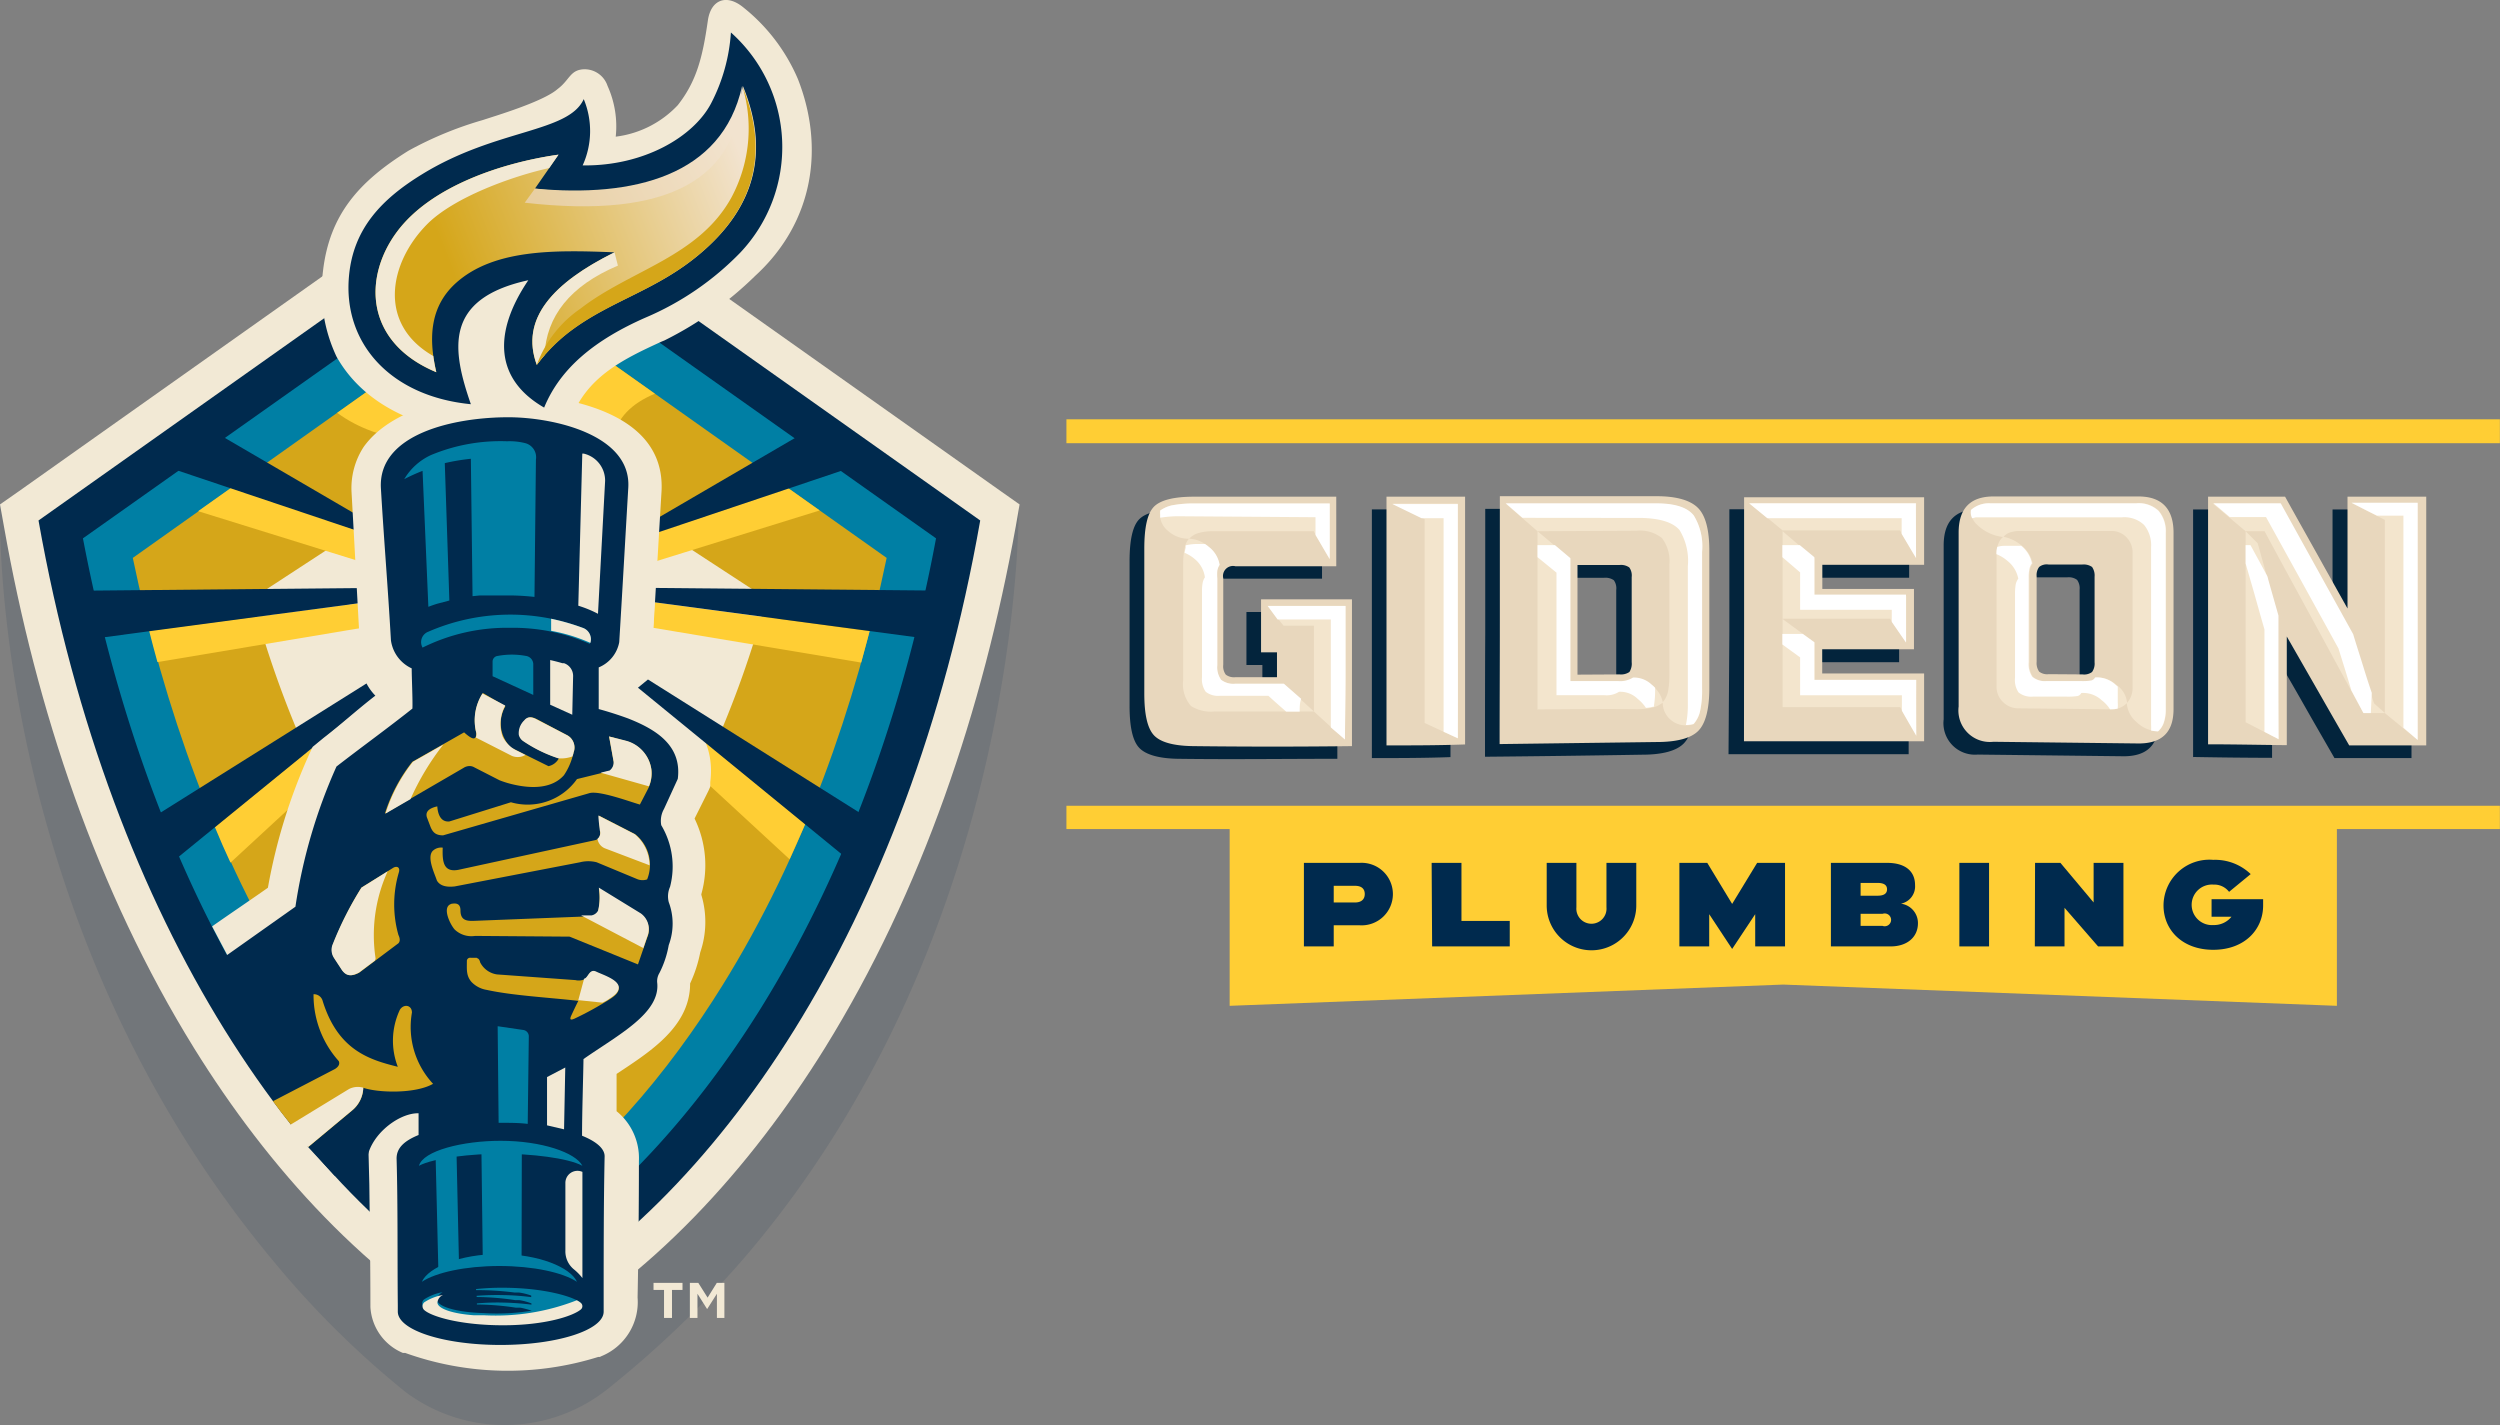 <?xml version="1.0" encoding="UTF-8"?> <svg xmlns="http://www.w3.org/2000/svg" xmlns:xlink="http://www.w3.org/1999/xlink" viewBox="0 0 207.07 118.04"><rect x="0" y="0" width="207.07" height="118.04" fill="#808080" stroke="none"/><defs><linearGradient id="e019b19d-dfae-4aac-8480-14639a0227b8" x1="37.95" y1="23.95" x2="62.11" y2="14.66" gradientUnits="userSpaceOnUse"><stop offset="0" stop-color="#d5a619"></stop><stop offset="1" stop-color="#f2e3cf"></stop></linearGradient><linearGradient id="f260d695-8123-48a1-bdf3-aa094275142f" x1="15.59" y1="34.81" x2="60.2" y2="10.18" gradientUnits="userSpaceOnUse"><stop offset="0" stop-color="#d4a748"></stop><stop offset="1" stop-color="#f2e3cf"></stop></linearGradient></defs><title>logo</title><g id="b6a1d529-6c8d-4cbe-8abb-a02295c4c4d5" data-name="Layer 2"><g id="b3594bb1-944f-46b0-9e64-e1c56d491fc4" data-name="Isolation Mode"><path d="M181.71,62.7q3.24.06,6.48.07c0-1.5,0-3,0-4.5s0-3,0-4.5c.86,1.52,1.73,3,2.59,4.52s1.72,3,2.58,4.5q3.18,0,6.38,0V42.2H193.2c0,1.54,0,3.09,0,4.63v4.63l-2.58-4.63c-.86-1.54-1.73-3.08-2.59-4.63h-6.38l0,10.26q0,5.13,0,10.25m-17.81-.21,12.06.14c1.94,0,2.9-.94,2.89-2.88q0-3.64,0-7.29c0-2.43,0-4.86,0-7.29,0-2-1-3-2.91-3-4,0-8,0-12,0-1.93,0-2.89,1-2.89,3,0,2.4,0,4.8,0,7.2s0,4.8,0,7.2A2.61,2.61,0,0,0,163.9,62.49Zm4.61-5.59a1.13,1.13,0,0,1-.79-.22,1.19,1.19,0,0,1-.21-.81c0-1.18,0-2.36,0-3.54s0-2.36,0-3.55a1.13,1.13,0,0,1,.21-.77,1.09,1.09,0,0,1,.79-.2h2.77a1.16,1.16,0,0,1,.82.21,1.19,1.19,0,0,1,.21.81c0,1.18,0,2.36,0,3.54s0,2.36,0,3.54a1.18,1.18,0,0,1-.21.8,1,1,0,0,1-.79.2Zm-25.28,5.56h14.92v-2.8c0-.94,0-1.88,0-2.82H149.7v-2h7.6c0-1.66,0-3.33,0-5H149.7v-2h8.43V45c0-.94,0-1.88,0-2.82H143.24q0,5.07,0,10.14Zm-13.79-5.52c0-1.52,0-3,0-4.54s0-3,0-4.55h3.46a1.21,1.21,0,0,1,.83.2,1.14,1.14,0,0,1,.2.8v3.52c0,1.17,0,2.35,0,3.52a1.27,1.27,0,0,1-.19.82,1.24,1.24,0,0,1-.81.2ZM123,62.68q6.49-.06,13-.17c1.71,0,2.87-.32,3.47-.94s.9-1.8.9-3.55,0-3.78,0-5.67V46.67c0-1.71-.3-2.88-.91-3.52s-1.75-1-3.44-1c-4.33,0-8.66,0-13,0l0,10.25C123,55.85,123,59.27,123,62.68Zm-9.37.11c2.16,0,4.33,0,6.51-.08,0-3.42,0-6.84,0-10.25l0-10.27h-6.51c0,3.44,0,6.87,0,10.31Zm-16,.06c4.36.06,8.75,0,13.14,0q0-3,0-6.08t0-6.08l-7.53,0c0,1.46,0,2.93,0,4.39.44,0,.87,0,1.32,0,0,.69,0,1.37,0,2.06h-3.43a1.13,1.13,0,0,1-.81-.21,1.17,1.17,0,0,1-.21-.82V52.53c0-1.19,0-2.38,0-3.57a1.12,1.12,0,0,1,.22-.81,1.11,1.11,0,0,1,.81-.22h8.36c0-1,0-1.91,0-2.86V42.19H97.66c-1.68,0-2.79.28-3.32.84s-.78,1.72-.78,3.45v12c0,1.7.25,2.85.77,3.43S95.94,62.83,97.62,62.85Z" style="fill:#03243c"></path><path d="M182.93,61.65c2.16,0,4.32.05,6.48.07,0-1.5,0-3,0-4.5s0-3,0-4.5L192,57.24q1.29,2.26,2.58,4.5c2.12,0,4.25,0,6.38,0V41.14h-6.52c0,1.55,0,3.09,0,4.64V50.4q-1.29-2.3-2.58-4.62c-.86-1.54-1.73-3.08-2.59-4.64h-6.38l0,10.26c0,3.42,0,6.84,0,10.25m-17.81-.21,12.06.14c1.94,0,2.9-.94,2.89-2.88,0-2.43,0-4.86,0-7.29s0-4.86,0-7.29c0-2-1-3-2.91-3h-12c-1.93,0-2.89,1-2.89,3,0,2.4,0,4.8,0,7.2s0,4.8,0,7.2A2.61,2.61,0,0,0,165.12,61.44Zm4.61-5.6a1.08,1.08,0,0,1-.79-.21,1.23,1.23,0,0,1-.21-.81c0-1.18,0-2.36,0-3.54s0-2.37,0-3.55a1.13,1.13,0,0,1,.21-.77,1,1,0,0,1,.79-.2h2.77a1.22,1.22,0,0,1,.82.2,1.23,1.23,0,0,1,.21.81c0,1.19,0,2.37,0,3.55s0,2.36,0,3.54a1.18,1.18,0,0,1-.21.8,1.09,1.09,0,0,1-.79.2ZM144.45,61.4h14.92V58.6c0-.94,0-1.88,0-2.82h-8.44v-2l7.6,0c0-1.66,0-3.33,0-5h-7.59v-2h8.43V44c0-.93,0-1.87,0-2.81H144.46q0,5.07,0,10.14Zm-13.79-5.52c0-1.51,0-3,0-4.54s0-3,0-4.54h3.46a1.19,1.19,0,0,1,.83.2,1.14,1.14,0,0,1,.2.8v3.52c0,1.17,0,2.34,0,3.52a1.27,1.27,0,0,1-.19.82,1.24,1.24,0,0,1-.81.2Zm-6.45,5.75,13-.17c1.71,0,2.87-.32,3.47-.94s.9-1.81.9-3.55,0-3.78,0-5.67V45.62c0-1.71-.3-2.88-.91-3.52s-1.75-1-3.44-1h-13l0,10.25C124.23,54.8,124.21,58.22,124.21,61.63Zm-9.37.11c2.16,0,4.33,0,6.51-.08,0-3.42,0-6.84,0-10.26l0-10.26h-6.51c0,3.44,0,6.87,0,10.3Zm-16,.06q6.55.08,13.14,0,0-3,0-6.08c0-2,0-4.05,0-6.08l-7.53,0c0,1.46,0,2.93,0,4.39h1.32c0,.69,0,1.37,0,2.06h-3.43a1.13,1.13,0,0,1-.81-.21,1.17,1.17,0,0,1-.21-.82V51.48c0-1.19,0-2.39,0-3.58a.83.83,0,0,1,1-1h8.36c0-.95,0-1.91,0-2.86V41.14H98.88c-1.68,0-2.79.29-3.32.85s-.78,1.71-.78,3.45v12c0,1.7.25,2.84.77,3.43S97.16,61.78,98.84,61.8Z" style="fill:#e8d7bd"></path><path d="M200.24,61.28l-2.71-2.22v-8q0-4,0-8l-2.76-1.4h5.48V61.28m-2.71-2.22h-1.78c-1.37-2.49-2.72-5-4.1-7.53s-2.73-5-4.09-7.53H186l-2.73-2.3h5.57c1,1.81,2,3.62,3,5.42l3,5.42c.3,1,.6,1.91.89,2.86s.6,1.91.91,2.86Zm-8.8,2.17L186,59.82q0-4,0-7.91c0-2.64,0-5.27,0-7.91l1,1c.28,1,.56,2,.83,3s.57,2,.85,3c0,1.72,0,3.43,0,5.14S188.72,59.52,188.73,61.23Zm-12.57-3a1.88,1.88,0,0,0,.47-1.24c0-1.87,0-3.74,0-5.61s0-3.74,0-5.61a1.81,1.81,0,0,0-.51-1.27,1.69,1.69,0,0,0-1.27-.52c-2.57,0-5.15,0-7.71,0a2.7,2.7,0,0,0-.59.1,1.14,1.14,0,0,0-.62.4,3.63,3.63,0,0,1-2.16-1,1.43,1.43,0,0,1-.5-1.25,2.23,2.23,0,0,1,1.61-.55h12.08a2.39,2.39,0,0,1,1.85.63,2.63,2.63,0,0,1,.59,1.82c0,2.45,0,4.89,0,7.34s0,4.89,0,7.33a3.31,3.31,0,0,1-.15,1,1.65,1.65,0,0,1-.49.77,2.66,2.66,0,0,1-1.81-.77A2.2,2.2,0,0,1,176.16,58.23Zm0,0a1.69,1.69,0,0,1-1.27.52l-7.75-.08a1.77,1.77,0,0,1-1.24-.52,1.71,1.71,0,0,1-.54-1.28c0-1.85,0-3.7,0-5.55s0-3.7,0-5.56a1.84,1.84,0,0,1,.16-.75,1.31,1.31,0,0,1,.4-.55,3.27,3.27,0,0,1,1.55.76,2.53,2.53,0,0,1,.88,1.45,1.16,1.16,0,0,0-.22.52,3.41,3.41,0,0,0-.05.66c0,1.17,0,2.34,0,3.51v3.5a1.88,1.88,0,0,0,.3,1.21,1.63,1.63,0,0,0,1.19.35l2.79,0a4.37,4.37,0,0,0,.92-.05.49.49,0,0,0,.3-.25,2.28,2.28,0,0,1,1.69.6,2,2,0,0,1,.9,1.48m-17.46-12c-.46-.76-.9-1.51-1.35-2.27h-9.72l-2.75-2.26h13.81C158.69,43.2,158.7,44.71,158.7,46.22Zm-.83,7-1.34-1.95h-8.9V44l2.65,2.26v3.1h7.59Zm.85,7.72c-.46-.78-.9-1.57-1.35-2.35l-9.74,0V51.27c.88.65,1.76,1.3,2.65,1.94v3.11h8.43C158.71,57.88,158.71,59.41,158.72,61ZM127.35,44l-2.63-2.28h12.45c1.54,0,2.58.32,3.12,1a4.88,4.88,0,0,1,.69,3v5.68c0,1.89,0,3.78,0,5.67a8,8,0,0,1-.18,1.92,2.42,2.42,0,0,1-.52,1,2.06,2.06,0,0,1-.59.09,1.91,1.91,0,0,1-1.4-.54,1.86,1.86,0,0,1-.57-1.38,1.91,1.91,0,0,0,.45-.95,7.21,7.21,0,0,0,.1-1.21V51.38c0-1.53,0-3.06,0-4.58a3.18,3.18,0,0,0-.61-2.23,2.93,2.93,0,0,0-2.13-.61Zm0,14.79c0-2.46,0-4.92,0-7.39s0-4.93,0-7.4l2.72,2.28c0,1.69,0,3.39,0,5.09s0,3.39,0,5.09l3.95,0a2,2,0,0,0,1.24-.29,2.13,2.13,0,0,1,1.55.59,2.29,2.29,0,0,1,.92,1.43,2.18,2.18,0,0,1-.82.41,5.91,5.91,0,0,1-1.36.14C132.79,58.71,130.06,58.74,127.32,58.76Zm-6.57,2.38L118,59.88c0-2.81,0-5.63,0-8.44s0-5.63,0-8.44l-2.68-1.3h5.42l0,9.72C120.76,54.66,120.76,57.9,120.75,61.14ZM98.5,44.62A2.48,2.48,0,0,1,96.78,44a1.76,1.76,0,0,1-.7-1.36,1.82,1.82,0,0,1,0-.35,2.65,2.65,0,0,1,1.19-.47,9.42,9.42,0,0,1,1.48-.12h11.37c0,1.54,0,3.08,0,4.61L108.81,44h-8.27a4.21,4.21,0,0,0-1.3.16A1.64,1.64,0,0,0,98.5,44.62Zm10.33,14.31c-2.75,0-5.5,0-8.23,0a3.11,3.11,0,0,1-1.95-.45A2.74,2.74,0,0,1,98,56.35V51.53c0-1.61,0-3.22,0-4.82a5.65,5.65,0,0,1,.14-1.35,1.46,1.46,0,0,1,.34-.74,2.51,2.51,0,0,1,1.63.68,2.35,2.35,0,0,1,.89,1.49,1.2,1.2,0,0,0-.19.48,3.48,3.48,0,0,0,0,.63c0,1.2,0,2.4,0,3.61s0,2.39,0,3.59a1.76,1.76,0,0,0,.32,1.21,1.66,1.66,0,0,0,1.19.32h4Zm2.57,2.32c-.86-.77-1.72-1.54-2.57-2.32,0-1.18,0-2.37,0-3.55s0-2.38,0-3.56h-2.52L105,50.19l6.45,0c0,1.85,0,3.7,0,5.54S111.41,59.41,111.4,61.25Z" style="fill:#f3e5cd"></path><path d="M200.24,61.28l-1.17-1v-7.7q0-4.93,0-9.87h-2.19c-.71-.35-1.41-.71-2.11-1.07h5.48V61.28m-3.88-2.22h-.61l-1-1.87-.18-.6c-.3-1-.59-1.92-.89-2.88l-3-5.45-3-5.43h-3l-1.35-1.14h5.57c1,1.81,2,3.62,3,5.42l3,5.42c.3,1,.6,1.91.89,2.86.21.68.43,1.36.65,2Zm-7.63,2.17-1.18-.61c0-1.11,0-2.21,0-3.31,0-1.73,0-3.45,0-5.18-.29-1-.57-2-.85-3L186,46.67c0-.5,0-1,0-1.52h.4c.47.86.94,1.72,1.4,2.58a2.5,2.5,0,0,1,.07.26c.28,1,.57,2,.85,3,0,1.72,0,3.43,0,5.14S188.72,59.52,188.73,61.23Zm-25.39-18.3a1.12,1.12,0,0,1-.1-.69,2.23,2.23,0,0,1,1.61-.55h12.08a2.39,2.39,0,0,1,1.85.63,2.63,2.63,0,0,1,.59,1.82c0,2.45,0,4.89,0,7.34s0,4.89,0,7.33a3.31,3.31,0,0,1-.15,1,1.65,1.65,0,0,1-.49.77,3.7,3.7,0,0,1-.57-.07,3.59,3.59,0,0,0,0-.47c0-2.45,0-4.91,0-7.37s0-4.91,0-7.36a2.64,2.64,0,0,0-.58-1.83,2.37,2.37,0,0,0-1.85-.63l-12.09,0ZM175.4,58.69a2.1,2.1,0,0,1-.51.06h-.12a2.79,2.79,0,0,0-.69-.75,2.25,2.25,0,0,0-1.69-.6.49.49,0,0,1-.3.25,5.1,5.1,0,0,1-.91.05l-2.8,0a1.67,1.67,0,0,1-1.19-.35,1.83,1.83,0,0,1-.29-1.21c0-1.17,0-2.34,0-3.51s0-2.35,0-3.52a4.43,4.43,0,0,1,.05-.66,1.22,1.22,0,0,1,.22-.52,2.47,2.47,0,0,0-.88-1.46,3.24,3.24,0,0,0-.93-.57v-.11a2.07,2.07,0,0,1,.07-.49,2.1,2.1,0,0,1,.52-.09h1.47l0,0a2.53,2.53,0,0,1,.88,1.45,1.16,1.16,0,0,0-.22.52,3.41,3.41,0,0,0-.05.66c0,1.17,0,2.34,0,3.51v3.5a1.88,1.88,0,0,0,.3,1.21,1.63,1.63,0,0,0,1.19.35l2.79,0a4.37,4.37,0,0,0,.92-.05.49.49,0,0,0,.3-.25,2.28,2.28,0,0,1,1.69.6l.19.16v1.33A2.3,2.3,0,0,1,175.4,58.69ZM158.7,46.22c-.4-.66-.79-1.33-1.19-2v-1.3H146.38l-1.5-1.23h13.81C158.69,43.2,158.7,44.71,158.7,46.22Zm-.83,7-1.18-1.71v-1H149.1c0-1,0-2.07,0-3.1l-1.47-1.26v-1h1.44l1.21,1v3.1h7.59Zm.85,7.72c-.4-.69-.8-1.38-1.19-2.07V57.59l-8.43,0V54.45l-1.47-1.07v-.87h1.7l.95.69v3.11h8.43C158.71,57.88,158.71,59.41,158.72,61ZM126.1,42.89l-1.38-1.2h12.45c1.54,0,2.58.32,3.12,1a4.88,4.88,0,0,1,.69,3v5.68c0,1.89,0,3.78,0,5.67a8,8,0,0,1-.18,1.92,2.42,2.42,0,0,1-.52,1,2.06,2.06,0,0,1-.59.09h-.05a8.13,8.13,0,0,0,.16-1.8V52.57c0-1.89,0-3.78,0-5.67a4.88,4.88,0,0,0-.69-3q-.81-.94-3.12-1Zm1.25,3.26v-1h1.44l1.28,1.08c0,1.69,0,3.39,0,5.09s0,3.39,0,5.09l3.95,0a2,2,0,0,0,1.24-.29,2.13,2.13,0,0,1,1.55.59,2.33,2.33,0,0,1,.28.26v.21a7.41,7.41,0,0,1-.09,1.22l0,.13-.06,0a3.1,3.1,0,0,1-.61.1,3.29,3.29,0,0,0-.68-.74,2.06,2.06,0,0,0-1.55-.59,1.91,1.91,0,0,1-1.23.28l-3.95,0c0-1.69,0-3.38,0-5.08s0-3.38,0-5.07Zm-6.6,15-1.18-.54c0-2.68,0-5.36,0-8l0-9.69h-1.83l-2.41-1.17h5.42l0,9.72C120.76,54.66,120.76,57.9,120.75,61.14ZM96.1,42.87a1.64,1.64,0,0,1,0-.23,1.82,1.82,0,0,1,0-.35,2.65,2.65,0,0,1,1.19-.47,9.42,9.42,0,0,1,1.48-.12h11.37c0,1.54,0,3.08,0,4.61-.4-.67-.79-1.34-1.18-2,0-.49,0-1,0-1.47l-11.37-.08a9.42,9.42,0,0,0-1.48.12Zm11.55,16.07h-1.12c-.5-.44-1-.87-1.47-1.31-1.33,0-2.66,0-4,0a1.67,1.67,0,0,1-1.19-.33,1.77,1.77,0,0,1-.31-1.2V52.5c0-1.19,0-2.39,0-3.58a3.31,3.31,0,0,1,.05-.62,1.2,1.2,0,0,1,.19-.48A2.35,2.35,0,0,0,99,46.34a3.12,3.12,0,0,0-.88-.55,4,4,0,0,1,.09-.43,1.05,1.05,0,0,1,0-.19,4.22,4.22,0,0,1,1.15-.11h.45a3.33,3.33,0,0,1,.32.24,2.35,2.35,0,0,1,.89,1.49,1.2,1.2,0,0,0-.19.48,3.48,3.48,0,0,0,0,.63c0,1.2,0,2.4,0,3.61s0,2.39,0,3.59a1.76,1.76,0,0,0,.32,1.21,1.66,1.66,0,0,0,1.19.32h4l1.43,1.25C107.65,58.24,107.65,58.59,107.65,58.94Zm3.75,2.31-1.17-1c0-1.15,0-2.29,0-3.43,0-1.83,0-3.68,0-5.51l-4.41,0L105,50.19l6.45,0c0,1.85,0,3.7,0,5.54S111.41,59.41,111.4,61.25Z" style="fill:#fff"></path><polygon points="101.85 68.05 193.56 68.05 193.56 83.31 147.7 81.55 101.85 83.31 101.85 68.05" style="fill:#ffce34;fill-rule:evenodd"></polygon><path d="M108,71.47h4.62a2.59,2.59,0,1,1,0,5.17h-2.15v1.75H108Zm4.24,3.28c.48,0,.8-.23.8-.7s-.32-.68-.8-.68h-1.77v1.38Z" style="fill:#002a4e"></path><path d="M118.58,71.47h2.47v4.81h4v2.11h-6.43Z" style="fill:#002a4e"></path><path d="M128.11,75V71.47h2.46v3.68a1.25,1.25,0,1,0,2.49,0V71.47h2.47V75a3.71,3.71,0,0,1-7.42,0Z" style="fill:#002a4e"></path><path d="M141.57,75.72v2.67H139.1V71.47h2.31l2.06,3.4,2.07-3.4h2.31v6.92h-2.47V75.72l-1.91,2.88Z" style="fill:#002a4e"></path><path d="M151.65,71.47h4.66c1.45,0,2.31.65,2.31,1.84a1.46,1.46,0,0,1-1.17,1.54,1.62,1.62,0,0,1,1.41,1.62c0,1.14-.88,1.92-2.27,1.92h-4.94Zm3.86,2.72c.49,0,.79-.15.79-.53s-.3-.53-.79-.53h-1.4v1.06Zm.42,2.5a.53.53,0,1,0,0-1h-1.82v1Z" style="fill:#002a4e"></path><path d="M162.29,71.47h2.46v6.92h-2.46Z" style="fill:#002a4e"></path><path d="M168.56,71.47h2.1l2.75,3.28V71.47h2.47v6.92h-2.1L171,75.19v3.2h-2.46Z" style="fill:#002a4e"></path><path d="M187.45,74.48V75c0,2-1.54,3.67-4.13,3.67S179.2,77,179.2,75a3.8,3.8,0,0,1,4.12-3.78,4.25,4.25,0,0,1,3.1,1.18l-1.79,1.47a1.54,1.54,0,0,0-1.29-.6,1.68,1.68,0,1,0,0,3.35,1.85,1.85,0,0,0,1.49-.69h-1.65V74.48Z" style="fill:#002a4e"></path><rect x="88.33" y="34.73" width="118.73" height="1.98" style="fill:#ffce34"></rect><rect x="88.33" y="66.74" width="118.73" height="1.93" style="fill:#ffce34"></rect><path d="M4.42,38.66C18.2,29.42,27.64,23.75,40.63,13.82l1.7-1.3,1.7,1.3C57,23.75,68.4,31,82.37,40.36l2,1.42S85,77,61.59,104.25A86,86,0,0,1,50.39,115a13.68,13.68,0,0,1-16.83.27,75.81,75.81,0,0,1-10.8-10.68C-1.18,76,0,41.78,0,41.78Z" style="fill:#002a4e;fill-rule:evenodd;opacity:0.11"></path><path d="M1.53,40.71l39-27.61,1.7-1.21,1.7,1.21q19.49,13.8,39,27.61l1.52,1.07-.32,1.84C81.41,58.71,76.4,73.78,68.3,86.84,62.2,96.66,53.87,106,43.58,111.51l-1.39.74-1.39-.74C30.51,106,22.18,96.66,16.09,86.84,8,73.78,3,58.71.33,43.62L0,41.78Z" style="fill:#f2e9d5;fill-rule:evenodd"></path><path d="M42.19,108.91c-16.91-9.06-33-32-39-65.8l39-27.61,39,27.61C75.23,76.91,59.1,99.85,42.19,108.91Z" style="fill:#002a4e;fill-rule:evenodd"></path><path d="M6.87,44.59c2.59,13.6,7.23,27.18,14.53,39a79.22,79.22,0,0,0,7.9,10.67c.26.29,1.11-.58,1.38-.29s.17,2,.56,2.39a52.83,52.83,0,0,0,11,8.8C50.77,100,57.8,91.89,63,83.54c7.31-11.77,12-25.35,14.53-38.95l-35.32-25Z" style="fill:#007fa4;fill-rule:evenodd"></path><path d="M73.44,46.21,42.19,24.07,11,46.21c2.57,12.37,6.92,24.65,13.58,35.39C29,88.84,35,96,42.19,100.76,49.39,96,55.36,88.84,59.85,81.6,66.52,70.86,70.86,58.58,73.44,46.21Z" style="fill:#d5a619;fill-rule:evenodd"></path><path d="M42.19,35.67,20.89,49.58A85.36,85.36,0,0,0,32,74.42,58,58,0,0,0,42.19,86a57.67,57.67,0,0,0,10.15-11.6A85.36,85.36,0,0,0,63.49,49.58Z" style="fill:#f2e9d5;fill-rule:evenodd"></path><path d="M71.33,54.88c.24-.86.47-1.73.7-2.6L54.22,49.89,54.1,52Z" style="fill:#ffce34;fill-rule:evenodd"></path><path d="M65.4,71.17c.44-1,.87-1.92,1.29-2.9L53.2,57.18l-.69,2.09Z" style="fill:#ffce34;fill-rule:evenodd"></path><path d="M17.8,68.51c.41,1,.85,2,1.29,2.94L31.78,59.73l-.68-2.09Z" style="fill:#ffce34;fill-rule:evenodd"></path><path d="M12.35,52.24c.22.87.45,1.73.69,2.6L30,52l.53-2.14Z" style="fill:#ffce34;fill-rule:evenodd"></path><path d="M54.24,32.61,45.6,26.49V22.3l-5.75.86L36.93,27.8l-9,6.39c3.54,2.65,8.5,2.57,13.34,3.8l9.52-1.67C51.09,34.62,52.31,33.42,54.24,32.61Z" style="fill:#ffce34;fill-rule:evenodd"></path><polygon points="67.89 42.28 64.05 39.56 49.19 45.79 49.72 47.92 67.89 42.28" style="fill:#ffce34;fill-rule:evenodd"></polygon><polygon points="16.41 42.34 34.37 47.92 34.91 45.79 20.22 39.64 16.41 42.34" style="fill:#ffce34;fill-rule:evenodd"></polygon><polygon points="18.4 36.14 14.5 38.9 34.84 45.73 34.84 45.73 18.4 36.14" style="fill:#002a4e;fill-rule:evenodd"></polygon><path d="M76,52.8c.33-1.3.63-2.59.92-3.89l-32.25-.3h0Z" style="fill:#002a4e;fill-rule:evenodd"></path><path d="M13.1,67.43c.49,1.24,1,2.46,1.52,3.68L39.3,51h0Z" style="fill:#002a4e;fill-rule:evenodd"></path><path d="M7.49,48.92c.29,1.3.6,2.59.93,3.89l31.43-4.2h0Z" style="fill:#002a4e;fill-rule:evenodd"></path><polygon points="69.91 38.92 49.64 45.73 49.64 45.73 66.03 36.17 69.91 38.92" style="fill:#002a4e;fill-rule:evenodd"></polygon><path d="M57.53,67.8a8.84,8.84,0,0,1,.56,6.26l0,.06A7.75,7.75,0,0,1,58,78.88a11,11,0,0,1-.84,2.58,5.16,5.16,0,0,1-.09,1c-.55,3-3.55,4.86-6,6.49,0,1,0,2.06,0,3.09a5,5,0,0,1,1.85,4.11q0,5.67-.11,11.32a4.84,4.84,0,0,1-3,4.86l-.12.06-.13,0a25.13,25.13,0,0,1-16-.33l-.1,0-.09,0a4.38,4.38,0,0,1-2.69-3.82v-.17c0-3.33-.05-6.66-.09-10l-.07-2.74,0-.91L18.81,79.08l-1.24-2.35c1.33-.94,3.29-2.26,4.62-3.2a46.61,46.61,0,0,1,3.47-11.16l.24-.51.9-.74c1.58-1.22,2.71-2.28,4.29-3.5A4.27,4.27,0,0,1,29.89,55v-.14c-.26-4.57-.51-9.47-.77-14.05a6.25,6.25,0,0,1,1-3.79c2.45-3.44,8.39-4.5,12.46-4.37a29.59,29.59,0,0,1,4.89.62c3.91.93,7.59,3,7.32,7.48s-.53,9.12-.8,13.51a4.91,4.91,0,0,1-.9,2.82c3.45,1.31,6.25,3.62,5.74,7.7l0,.38-.16.36Z" style="fill:#f2e9d5;fill-rule:evenodd"></path><path d="M66.09,6.55a15.24,15.24,0,0,0-4.6-6C60.13-.51,58.87,0,58.63,1.71c-.43,3-.92,5-2.49,7A8.48,8.48,0,0,1,51,11.32a8.13,8.13,0,0,0-.68-4.21,2,2,0,0,0-2-1.37c-1.11.07-1.14.89-2.13,1.63C45,8.42,41.05,9.59,40,9.94a29.93,29.93,0,0,0-6.16,2.54c-4.05,2.52-6.55,5.25-7.09,10a12.81,12.81,0,0,0,1.12,7.05c2.19,3.92,6.56,5.84,10.89,6.29a2.27,2.27,0,0,0,1.33-.24,2.24,2.24,0,0,0,1.17-2.09,10.08,10.08,0,0,0,2.78,2.33,2.3,2.3,0,0,0,1,.31,2.26,2.26,0,0,0,2.27-1.45c1.27-3.4,4.15-4.87,7.52-6.4l.2-.08h0a29.38,29.38,0,0,0,7.53-5.36C67.42,18.39,68.3,12.18,66.09,6.55Z" style="fill:#f2e9d5;fill-rule:evenodd"></path><path d="M60.54,2.69a14.8,14.8,0,0,1-1.63,5.85c-1.46,2.8-5.6,5.23-10.65,5.16l0,0s0,0,0,0a6.88,6.88,0,0,0,.09-5.49s0,0,0,0,0,0,0,0C47.09,11,41.12,10.66,35,14.41c-3.47,2.12-5.73,4.58-6.09,8.42-.53,5.58,3.42,10,10.09,10.65l0,0a0,0,0,0,0,0,0c-1.56-4.51-2.28-8.73,4.76-10.27,0,0,0,0,0,0a.08.08,0,0,1,0,0c-3,4.44-2.7,8.24,1.31,10.55,0,0,0,0,0,0l0,0c1.35-3.3,4.25-5.63,8.41-7.46h0a24,24,0,0,0,7.84-5.38A12.72,12.72,0,0,0,60.54,2.69Z" style="fill:#002a4e;fill-rule:evenodd"></path><path d="M44.31,15.62l1.95-2.81c-4.58.65-10.51,2.57-13.35,6.35s-2.72,9.19,3.23,11.67c-.7-3-.45-5.54,1.66-7.42C40.94,20.62,46,20.7,50.9,20.9c-5.09,2.52-7.84,5.51-6.44,9.33a13.94,13.94,0,0,1,2.9-2.89C50.71,24.86,54.47,24,58,21c4.44-3.75,5.82-8.32,3.53-13.88C60.1,14.82,53.57,16.74,44.31,15.62Z" style="fill-rule:evenodd;fill:url(#e019b19d-dfae-4aac-8480-14639a0227b8)"></path><path d="M35.89,29.49h0c-4.64-2.65-3.67-7.71-.53-10.9,2.22-2.25,7.09-4,10.13-4.67l.77-1.11c-4.58.65-10.51,2.57-13.35,6.35s-2.72,9.19,3.23,11.67A13.62,13.62,0,0,1,35.89,29.49Z" style="fill:#f2e9d5;fill-rule:evenodd"></path><path d="M50.9,20.9,51.18,22c-4,1.69-5.92,4.22-6.08,7.41h0c-.23.26-.44.53-.64.8C43.06,26.41,45.81,23.42,50.9,20.9Z" style="fill:#f2e9d5;fill-rule:evenodd"></path><path d="M44.31,15.62l-.85,1.17c12,1.37,17.78-2,18-9.64C59.82,14.58,52.47,16.38,44.31,15.62Z" style="fill-rule:evenodd;fill:url(#f260d695-8123-48a1-bdf3-aa094275142f)"></path><path d="M61.49,7.15a12.07,12.07,0,0,1-.91,9.21c-2.72,4.94-8.38,6-12.51,9.21a9.62,9.62,0,0,0-3.61,4.66,13.94,13.94,0,0,1,2.9-2.89C50.71,24.86,54.47,24,58,21,62.4,17.28,63.78,12.71,61.49,7.15Z" style="fill:#d5a619;fill-rule:evenodd"></path><path d="M56.14,64.51c.36-2.81-1.88-4.12-4.11-5-.79-.29-1.6-.55-2.44-.78,0-.72,0-2.66,0-3.45a2.82,2.82,0,0,0,1.7-2.09c.27-4.41.49-8.39.75-12.8s-6.26-5.83-9.94-5.83c-4.43,0-10.82,1.35-10.55,5.9s.57,8,.83,12.57a3,3,0,0,0,1.72,2.33c0,.72.09,2.64.06,3.33-2,1.59-4.24,3.21-6.29,4.8A44.25,44.25,0,0,0,24.47,75.1l-6.29,4.45-1.49,2c2.91,4.51,5.93,9,8.85,13.48l2.19,2.36c.77-.76,1.87-.23,2.65-1,0-2.18,2.56-4.22,4.29-4.18,0,.33,0,1.33,0,1.8-1.15.47-1.85,1.06-1.82,2,.11,3.93.06,8.19.1,12.11,0,.07,0,.42,0,.52,0,1.53,3.79,2.76,8.5,2.76S50,110.17,50,108.64v-1c0-3.8,0-8.07.08-11.87,0-.64-.7-1.23-1.87-1.7,0-1.9.09-4.49.12-6.35,2.86-2,6.42-3.81,6.1-6.37a1.33,1.33,0,0,1,.19-.76,8.16,8.16,0,0,0,.77-2.31,5.07,5.07,0,0,0,0-3.56,1.94,1.94,0,0,1,.11-1.27,6.67,6.67,0,0,0-.73-5.1A2,2,0,0,1,55,67Z" style="fill:#002a4e;fill-rule:evenodd"></path><path d="M25.54,95h0l3.6-3a2.49,2.49,0,0,0,.95-1.9c1.28.43,4.34.5,5.78-.33a6.9,6.9,0,0,1-1.75-5.9c0-.64-.69-.74-1-.23a6,6,0,0,0-.17,4.72C30.61,87.78,28,87,26.73,82.92a.75.75,0,0,0-.76-.57,8.18,8.18,0,0,0,2.09,5.54c.1.23,0,.45-.31.65l-5.14,2.67.69.93.79,1Z" style="fill:#d5a619;fill-rule:evenodd"></path><path d="M24.09,93.14l4.82-2.94a1.63,1.63,0,0,1,1.18-.11,2.55,2.55,0,0,1-.95,1.9l-3.6,3h0l-1.36-.43Z" style="fill:#f2e9d5;fill-rule:evenodd"></path><path d="M38.4,63.6l-6.52,3.79a13.33,13.33,0,0,1,2.27-4.29l4.29-2.44c.59.53,1.05.79,1,0A4.2,4.2,0,0,1,40,57.4l1.86,1.1a2.79,2.79,0,0,0,.48,3.43l3.09,1.53a1.26,1.26,0,0,0,.86-.65,11.57,11.57,0,0,1-2.93-1.44.88.88,0,0,1-.34-.51,1.47,1.47,0,0,1,.45-1.19c.26-.33.6-.31,1-.1L47,60.91a1.16,1.16,0,0,1,.5,1.44,5.28,5.28,0,0,1-.79,1.86c-1,1.13-2.68,1.09-4,.81a8.06,8.06,0,0,1-1.33-.39l-2.09-1.07a.78.78,0,0,0-.4-.11A.93.93,0,0,0,38.4,63.6Z" style="fill:#d5a619;fill-rule:evenodd"></path><path d="M50.81,63l-.36-2,1.51.41a2.87,2.87,0,0,1,2,2.35,2.84,2.84,0,0,1-.27,1.55L53,66.64c-.9-.26-3.4-1.19-4.2-.94l-12.1,3.49c-.62,0-.88-.26-1.07-.78l-.27-.71c-.16-.52.27-.78.86-.91.07.95.47,1.3,1,1.25l5.1-1.59a5,5,0,0,0,5.47-1.92l2.72-.67a.82.82,0,0,0,.32-.82ZM39.5,79.33l-.52,0a.27.27,0,0,0-.31.29c0,.66-.07,1.2.39,1.72a2.23,2.23,0,0,0,1.25.65c2.18.48,5.29.64,7.59.91-.2.4-.39.8-.58,1.21s0,.38.29.25a26.53,26.53,0,0,0,2.9-1.6c.36-.23.75-.53.74-.91,0-.65-1.35-1.06-1.86-1.31s-.64.33-.89.53a1.17,1.17,0,0,1-.84.11l-6.49-.47a1.86,1.86,0,0,1-1.4-1c-.05-.23-.15-.33-.27-.35Zm-2.15-4.46c.48-.1.79,0,.79.54,0,.83.52.89,1.18.86L49,75.89a.78.78,0,0,0,.54-.4,4.82,4.82,0,0,0,.06-1.9l3.47,2.13a1.59,1.59,0,0,1,.54,1.93c-.26.74-.51,1.49-.77,2.23l-5.66-2.3-7.83-.06A2,2,0,0,1,37.67,77c-.36-.38-1.09-1.85-.32-2.12Zm-.68-4.66a1,1,0,0,0-.84.28c-.48.55.15,1.82.36,2.45.26.44.79.56,1.48.48l10.37-2a2.79,2.79,0,0,1,1.38,0l3.42,1.42a1.21,1.21,0,0,0,.76,0,3.23,3.23,0,0,0-1-3.75l-3-1.54c0,.41.07.82.11,1.23s-.07.7-.38.8l-11.2,2.43C36.75,72.35,36.62,71.44,36.67,70.21Z" style="fill:#d5a619;fill-rule:evenodd"></path><path d="M29.94,73.52l2.61-1.63c.3-.19.63-.08.48.39A9.33,9.33,0,0,0,33,77.44c.14.29.15.53,0,.69l-3.24,2.43c-.61.32-1.06.32-1.44-.25-.21-.33-.43-.65-.65-1a1.21,1.21,0,0,1-.07-1.13A28.22,28.22,0,0,1,29.94,73.52Z" style="fill:#d5a619;fill-rule:evenodd"></path><path d="M29.94,73.52l2.17-1.35a12.77,12.77,0,0,0-1,7.22l-.05.17-1.33,1c-.61.32-1.06.32-1.44-.25-.21-.33-.43-.65-.65-1a1.21,1.21,0,0,1-.07-1.13A28.22,28.22,0,0,1,29.94,73.52Z" style="fill:#f2e9d5;fill-rule:evenodd"></path><path d="M34,66.19l-2.07,1.2a13.33,13.33,0,0,1,2.27-4.29l2.52-1.43h0A21.46,21.46,0,0,0,34,66.19Z" style="fill:#f2e9d5;fill-rule:evenodd"></path><path d="M39.4,61.08h0l3,1.53a1.26,1.26,0,0,0,1.12-.08l-.65-.33A2.52,2.52,0,0,1,41.63,61a3.14,3.14,0,0,1,.22-2.56c-1.13-.6-.77-.4-1.89-1a4.15,4.15,0,0,0-.5,3.3.85.85,0,0,1-.06.38Zm6.84,1.73a11.57,11.57,0,0,1-2.93-1.44.88.88,0,0,1-.34-.51,1.47,1.47,0,0,1,.45-1.19c.26-.33.6-.31,1-.1L47,60.91a1.16,1.16,0,0,1,.5,1.44c0,.1-.06.2-.08.3A2.72,2.72,0,0,1,46.24,62.81Z" style="fill:#f2e9d5;fill-rule:evenodd"></path><path d="M49.75,64l4,1.13a2.82,2.82,0,0,0,.2-1.4,2.87,2.87,0,0,0-2-2.35L50.45,61l.36,2a.82.82,0,0,1-.32.82l-.74.18Zm.52,18.86.24-.16c.36-.23.75-.53.74-.91,0-.65-1.35-1.06-1.86-1.31s-.64.33-.89.53l-.12.06-.48,1.77,2,.21Zm3-4.28.34-1a1.59,1.59,0,0,0-.54-1.93l-3.47-2.13a4.82,4.82,0,0,1-.06,1.9.78.78,0,0,1-.54.4l-.87,0,5.14,2.7Zm.53-6.91a3.39,3.39,0,0,0-1.23-2.58l-3-1.54c0,.41.07.82.11,1.23a.63.63,0,0,1-.19.7,1,1,0,0,0,.6.78Z" style="fill:#f2e9d5;fill-rule:evenodd"></path><path d="M70.14,71.1c.53-1.22.68-2.49,1.16-3.72L53.67,56.28l-.83.68Z" style="fill:#002a4e;fill-rule:evenodd"></path><path d="M35,53.64A15.69,15.69,0,0,1,42.26,52a15.78,15.78,0,0,1,6.59,1.33h0A1,1,0,0,0,48.26,52a17,17,0,0,0-12.8.33A.92.92,0,0,0,35,53.64Z" style="fill:#007fa4;fill-rule:evenodd"></path><path d="M44.17,57.56l0-2.58a.71.71,0,0,0-.6-.65,6.4,6.4,0,0,0-2.35,0,.47.47,0,0,0-.42.48l0,1.2Z" style="fill:#007fa4"></path><path d="M48.11,107.92c-.55-.5-3-1.26-6.51-1.26a20.41,20.41,0,0,0-2.17.11v.09a23.67,23.67,0,0,1,3.2.2l.25,0H43a4.79,4.79,0,0,1,1,.25v.13a19.88,19.88,0,0,0-2.34-.17,21.44,21.44,0,0,0-2.18.06v.1a22,22,0,0,1,3.21.26l.25,0,.08,0h0a4.69,4.69,0,0,1,1,.27v.1a22.29,22.29,0,0,0-2.34-.17,18.75,18.75,0,0,0-2.18.07v.09a22,22,0,0,1,3.21.26l.25,0,.08,0h0c.18,0,.88.21,1,.25a17.68,17.68,0,0,1-4,.2c-2.33-.07-3.84-.57-3.84-1.11a.77.77,0,0,1,.47-.62,4,4,0,0,0-1.56.61.43.43,0,0,0,0,.64c.6.54,3,1.26,6.52,1.26s5.87-.68,6.51-1.26A.35.35,0,0,0,48.11,107.92Z" style="fill:#007fa4"></path><path d="M48.11,108.46a.35.35,0,0,0,0-.54,1.43,1.43,0,0,0-.34-.22,18.41,18.41,0,0,1-7.7,1.24h-.5l-.34,0h0c-1.87-.14-3-.58-3-1.06a.77.77,0,0,1,.47-.62,4,4,0,0,0-1.56.61.43.43,0,0,0,0,.64c.6.54,3,1.26,6.52,1.26S47.47,109,48.11,108.46Z" style="fill:#f2e9d5;fill-rule:evenodd"></path><path d="M49.53,50.84l.59-11a2.29,2.29,0,0,0-1.78-2.27l-.11,0-.33,12.6A9.5,9.5,0,0,1,49.53,50.84Z" style="fill:#f2e9d5;fill-rule:evenodd"></path><path d="M35.48,50.26c.27-.1.54-.2.83-.28h0l.91-.24-.38-11.38A17.22,17.22,0,0,1,39,38l.14,11.38h0l.6-.06h.11l.64,0h0l.61,0h1.1c.71,0,1.41.05,2.07.12h0L44.39,38v.07a1.21,1.21,0,0,0-.83-1.35A5.21,5.21,0,0,0,42,36.55a14.94,14.94,0,0,0-6.3,1.14,5,5,0,0,0-2.22,2A14.85,14.85,0,0,1,35,39Z" style="fill:#007fa4;fill-rule:evenodd"></path><path d="M47.4,59.2,47.47,56a1.11,1.11,0,0,0-.76-1.07l-.14,0c-.36-.11-.7-.19-1-.26l0,3.7Z" style="fill:#f2e9d5;fill-rule:evenodd"></path><path d="M41.47,93c.78,0,1.53,0,2.24.09l.09-7.23a.53.53,0,0,0-.46-.55L41.22,85l.08,8Z" style="fill:#007fa4"></path><path d="M46.72,93.54l.1-5.12-1.51.79c0,1,0,2.93,0,4C45.79,93.33,46.27,93.43,46.72,93.54Z" style="fill:#f2e9d5;fill-rule:evenodd"></path><path d="M41.36,104.86c2.82,0,5.26.54,6.43,1.31-.54-1.21-3.21-2.3-6.43-2.3s-5.89,1.09-6.42,2.3C36.1,105.4,38.54,104.86,41.36,104.86Z" style="fill:#007fa4;fill-rule:evenodd"></path><path d="M41.47,95.56c2.46,0,5.54.34,6.77,1-.56-1.09-3.38-2.07-6.77-2.07-3.15,0-6.43.82-6.77,2.07C35.92,95.9,39.17,95.56,41.47,95.56Z" style="fill:#007fa4;fill-rule:evenodd"></path><polygon points="39.87 94.85 39.99 104.59 43.2 104.85 43.22 95.38 39.87 94.85" style="fill:#007fa4"></polygon><polygon points="36.08 95.76 36.31 105.27 38.02 104.78 37.81 95.38 36.08 95.76" style="fill:#007fa4"></polygon><path d="M48.26,52a18.66,18.66,0,0,0-2.61-.75l0,1a14.32,14.32,0,0,1,3.25,1A1,1,0,0,0,48.26,52Z" style="fill:#f2e9d5"></path><path d="M48.24,97.08v8.78a4.26,4.26,0,0,0-.69-.71,1.92,1.92,0,0,1-.72-1.56l0-5.59a1,1,0,0,1,1.42-.93Z" style="fill:#f2e9d5;fill-rule:evenodd"></path><path d="M55,106.84h-.87v-.58h2.4v.58h-.87v2.32H55Zm2.14-.58h.7l.77,1.22.76-1.22H60v2.9h-.62v-2l-.81,1.27h0l-.8-1.27v2h-.63Z" style="fill:#f2e9d5"></path></g></g></svg> 